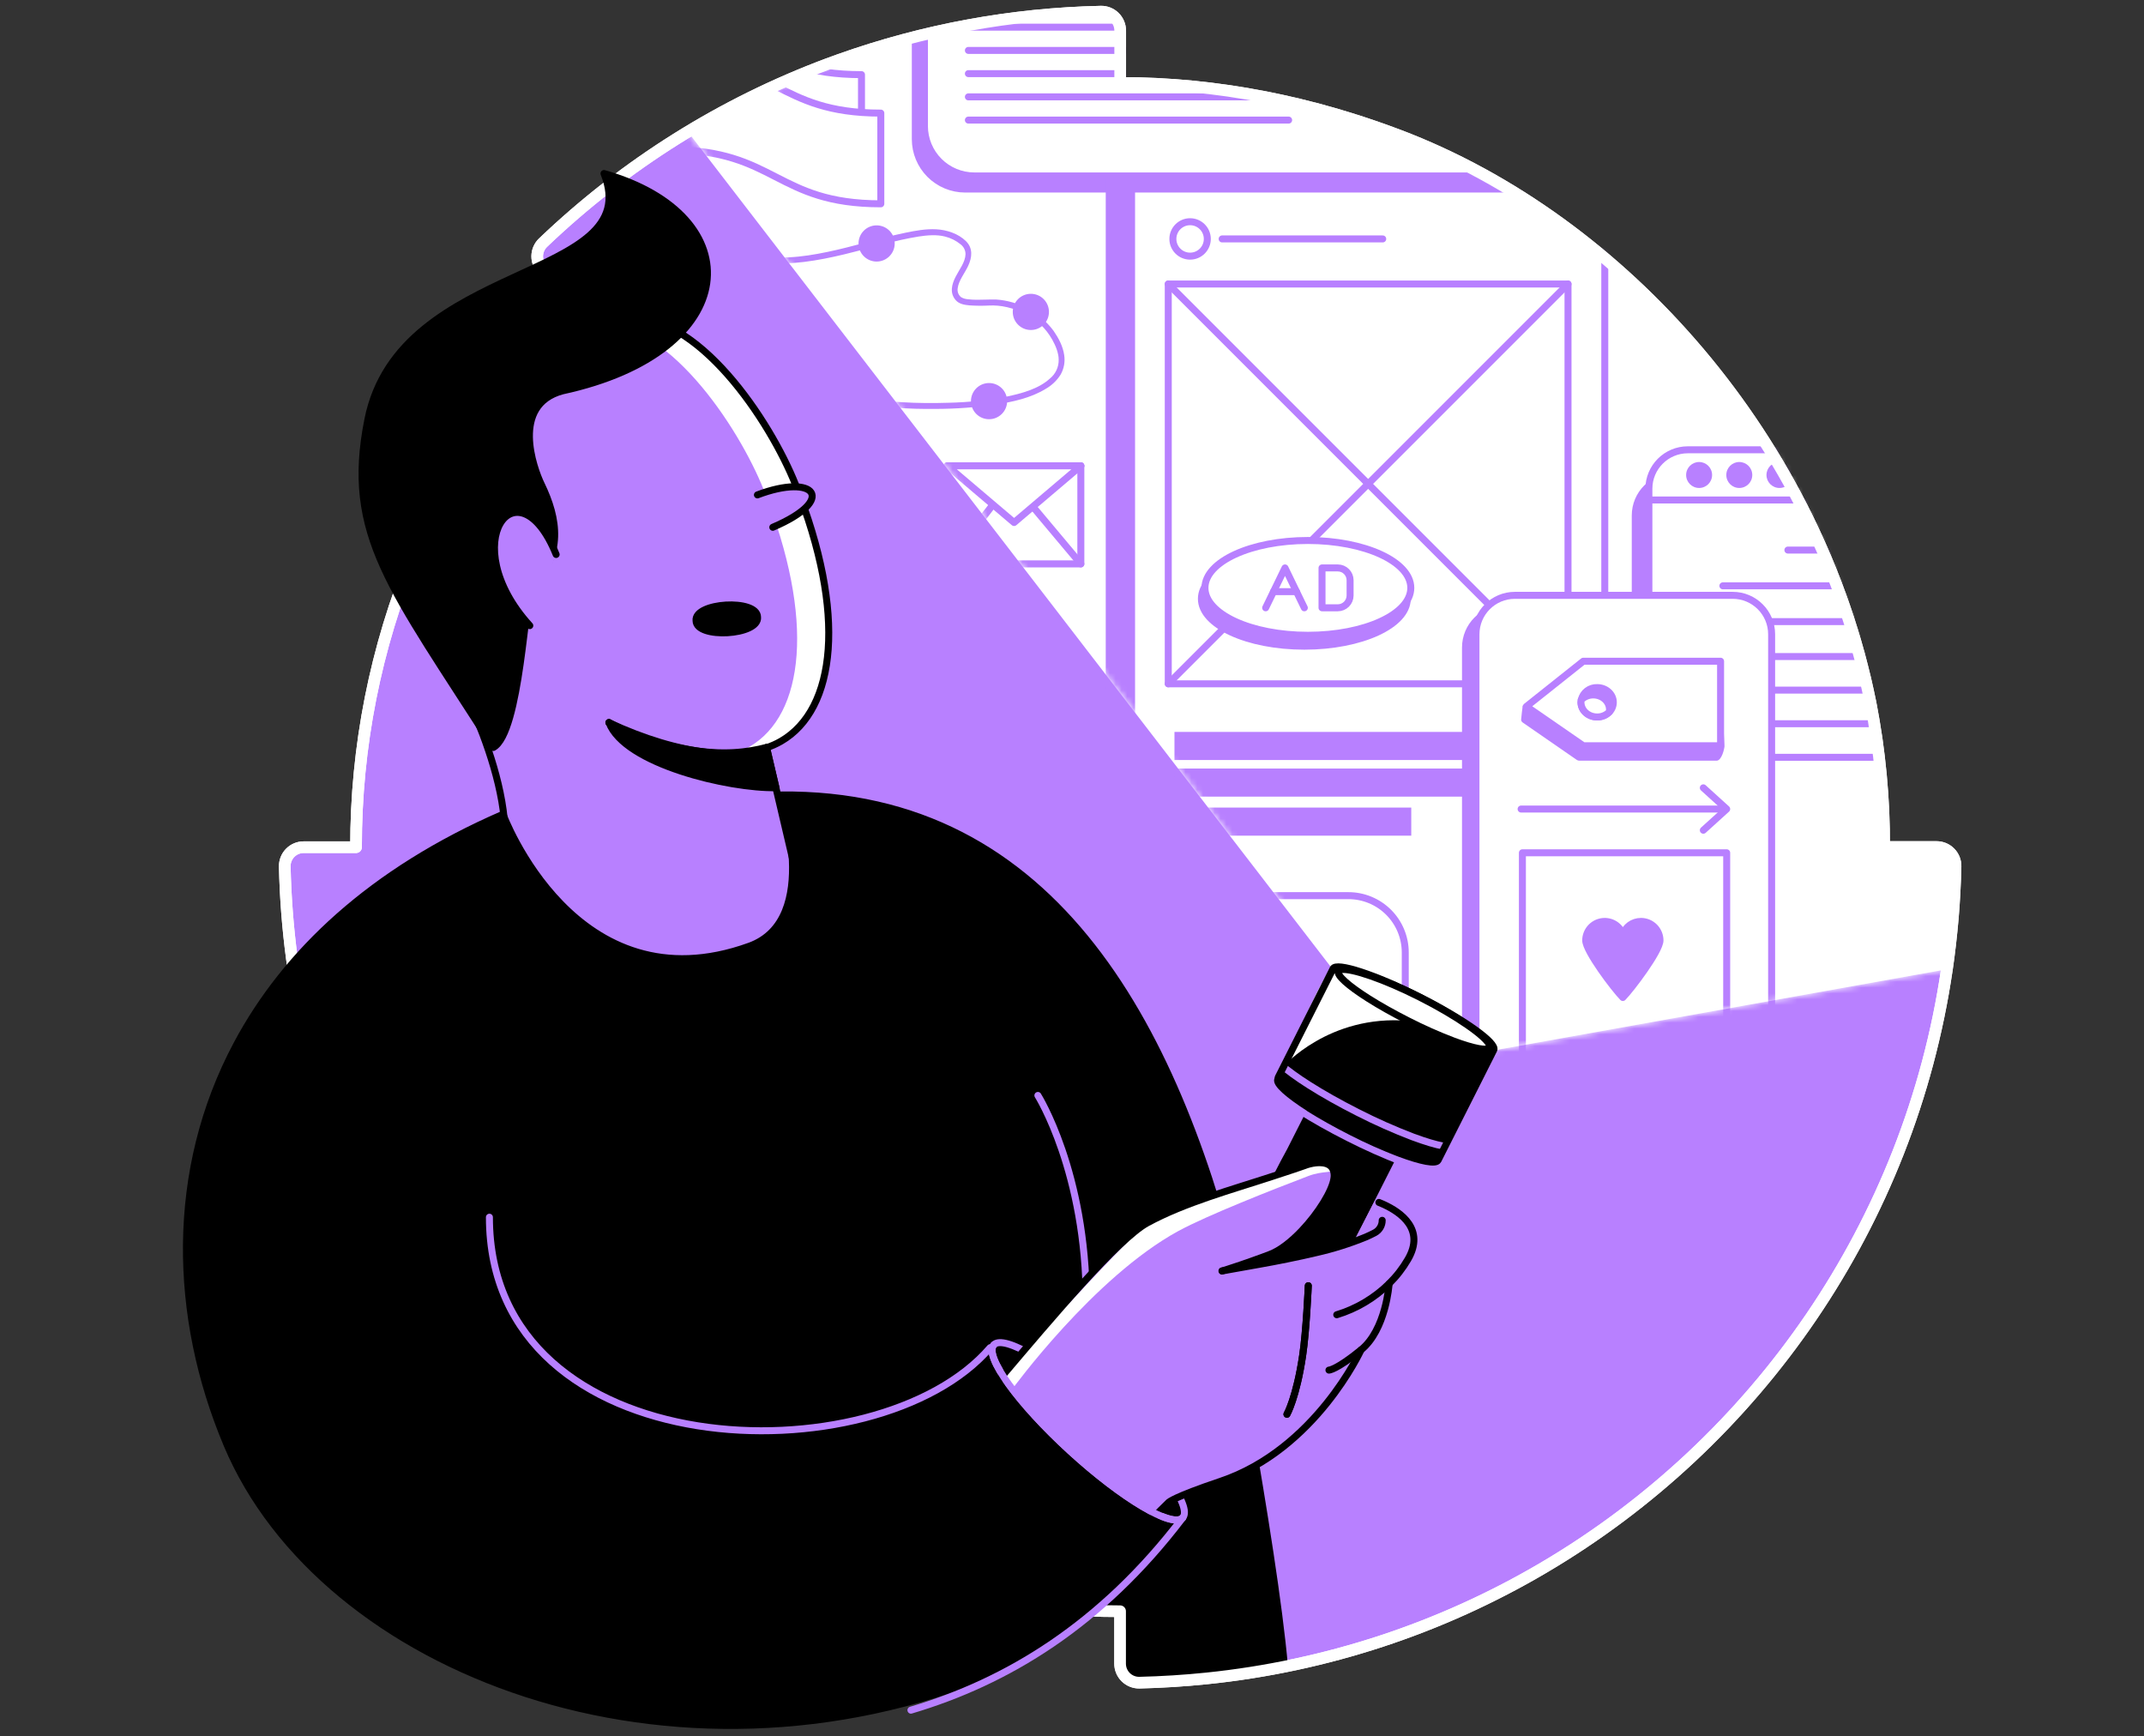 <svg width="368" height="298" viewBox="0 0 368 298" fill="none" xmlns="http://www.w3.org/2000/svg">
<rect x="0" y="0" width="368" height="298" fill="#333333" stroke="none"/>
<path d="M335.652 148.679C335.52 154.593 335.025 160.493 334.169 166.347C327.754 210.112 301.57 247.459 264.983 269.03C247.293 279.462 227.557 285.949 207.126 288.048C203.315 288.441 199.459 288.685 195.558 288.777C195.126 288.783 194.696 288.703 194.296 288.541C193.895 288.379 193.53 288.14 193.223 287.836C192.915 287.532 192.672 287.17 192.505 286.771C192.339 286.372 192.254 285.944 192.255 285.512V276.519C184.342 276.522 176.445 275.812 168.659 274.399C168.128 274.304 167.602 274.206 167.075 274.098C141.479 269.112 117.958 256.587 99.533 238.133L93.172 244.484C92.867 244.79 92.505 245.032 92.106 245.196C91.707 245.36 91.279 245.443 90.848 245.44C90.417 245.437 89.99 245.348 89.594 245.178C89.197 245.008 88.839 244.761 88.539 244.45C73.96 229.197 62.924 210.917 56.217 190.912C55.005 187.295 53.938 183.617 53.015 179.88C50.495 169.669 49.107 159.211 48.879 148.696C48.871 148.264 48.95 147.835 49.111 147.434C49.271 147.032 49.51 146.667 49.814 146.36C50.117 146.052 50.479 145.808 50.878 145.642C51.277 145.476 51.705 145.392 52.138 145.394H61.113C61.09 128.169 64.471 111.109 71.06 95.194C77.649 79.279 87.318 64.823 99.51 52.655L93.162 46.293C92.857 45.989 92.615 45.626 92.452 45.227C92.288 44.828 92.206 44.401 92.209 43.97C92.212 43.539 92.301 43.113 92.47 42.716C92.639 42.32 92.886 41.961 93.195 41.66C107.259 28.215 123.911 17.771 142.138 10.963C142.786 10.719 143.438 10.486 144.089 10.254C158.506 5.121 173.653 2.335 188.953 2.001C189.386 1.992 189.816 2.069 190.219 2.229C190.622 2.389 190.988 2.628 191.297 2.931C191.606 3.235 191.851 3.597 192.018 3.997C192.185 4.397 192.27 4.826 192.269 5.259V14.231C209.119 14.231 225.165 17.588 240.036 23.21C278.737 37.852 312.038 75.712 321.058 120.622C322.652 128.773 323.433 137.062 323.391 145.367H332.403C332.835 145.368 333.262 145.454 333.66 145.622C334.058 145.79 334.419 146.035 334.721 146.343C335.024 146.651 335.262 147.017 335.421 147.418C335.581 147.819 335.659 148.248 335.652 148.679Z" fill="#B880FF" stroke="white" stroke-width="2" stroke-miterlimit="10" stroke-linejoin="round"/>
<path d="M335.652 148.679C335.52 154.593 335.025 160.493 334.169 166.347L256.346 180.279L228.738 166.35L118.068 22.616C118.717 22.373 143.438 10.486 144.089 10.254C158.506 5.121 173.653 2.335 188.953 2.001C189.386 1.992 189.816 2.069 190.219 2.229C190.622 2.389 190.988 2.628 191.297 2.931C191.606 3.235 191.851 3.597 192.018 3.997C192.185 4.397 192.27 4.826 192.269 5.259V14.231C208.612 14.213 224.814 17.259 240.036 23.21C281.415 39.401 312.541 76.002 321.058 120.622C322.615 128.778 323.396 137.063 323.391 145.367H332.403C332.835 145.368 333.262 145.454 333.66 145.622C334.058 145.79 334.419 146.035 334.721 146.343C335.024 146.651 335.262 147.017 335.421 147.418C335.581 147.819 335.659 148.248 335.652 148.679Z" fill="white"/>
<mask id="mask0_9477_13562" style="mask-type:alpha" maskUnits="userSpaceOnUse" x="118" y="2" width="218" height="179">
<path d="M335.652 148.679C335.52 154.593 335.025 160.493 334.169 166.347L256.346 180.279L228.738 166.35L118.068 22.616C118.717 22.373 143.438 10.486 144.089 10.254C158.506 5.121 173.653 2.335 188.953 2.001C189.386 1.992 189.816 2.069 190.219 2.229C190.622 2.389 190.988 2.628 191.297 2.931C191.606 3.235 191.851 3.597 192.018 3.997C192.185 4.397 192.27 4.826 192.269 5.259V14.231C208.612 14.213 224.814 17.259 240.036 23.21C281.415 39.401 312.541 76.002 321.058 120.622C322.615 128.778 323.396 137.063 323.391 145.367H332.403C332.835 145.368 333.262 145.454 333.66 145.622C334.058 145.79 334.419 146.035 334.721 146.343C335.024 146.651 335.262 147.017 335.421 147.418C335.581 147.819 335.659 148.248 335.652 148.679Z" fill="white"/>
</mask>
<g mask="url(#mask0_9477_13562)">
<path d="M157.106 -6.117H268.876V32.445H165.656C163.388 32.441 161.214 31.537 159.611 29.931C158.008 28.326 157.107 26.15 157.106 23.882V-6.117Z" fill="#B880FF" stroke="#B880FF" stroke-width="1.2" stroke-linecap="round" stroke-linejoin="round"/>
<path d="M176.938 56.035C178.322 56.035 179.444 54.913 179.444 53.529C179.444 52.145 178.322 51.023 176.938 51.023C175.554 51.023 174.433 52.145 174.433 53.529C174.433 54.913 175.554 56.035 176.938 56.035Z" fill="#B880FF" stroke="#B880FF" stroke-width="1.2" stroke-linecap="round" stroke-linejoin="round"/>
<path d="M169.762 71.347C171.146 71.347 172.268 70.225 172.268 68.841C172.268 67.458 171.146 66.336 169.762 66.336C168.379 66.336 167.257 67.458 167.257 68.841C167.257 70.225 168.379 71.347 169.762 71.347Z" fill="#B880FF" stroke="#B880FF" stroke-width="1.2" stroke-linecap="round" stroke-linejoin="round"/>
<path d="M150.465 44.288C151.848 44.288 152.97 43.167 152.97 41.783C152.97 40.399 151.848 39.277 150.465 39.277C149.081 39.277 147.959 40.399 147.959 41.783C147.959 43.167 149.081 44.288 150.465 44.288Z" fill="#B880FF" stroke="#B880FF" stroke-width="1.2" stroke-linecap="round" stroke-linejoin="round"/>
<path d="M125.527 42.956C129.208 45.32 133.803 45.465 138.021 44.952C142.664 44.385 147.165 43.071 151.68 41.913C153.653 41.367 155.654 40.926 157.674 40.593C159.149 40.37 160.75 40.228 162.192 40.593C163.181 40.838 164.103 41.299 164.893 41.943C165.152 42.142 165.361 42.398 165.505 42.691C165.649 42.983 165.724 43.305 165.724 43.632C165.687 44.982 164.64 46.286 164.035 47.478C163.36 48.785 162.968 50.274 164.035 51.503C164.623 52.195 165.585 52.334 166.44 52.411C167.554 52.485 168.671 52.493 169.786 52.435C170.772 52.387 171.761 52.473 172.724 52.691C174.082 52.986 175.388 53.481 176.6 54.16C178.515 55.311 180.043 57.006 180.99 59.03C181.287 59.623 181.503 60.253 181.632 60.904C181.685 61.165 181.712 61.431 181.713 61.697C181.732 62.321 181.606 62.942 181.344 63.509C181.083 64.076 180.693 64.575 180.207 64.966C178.268 66.752 175.314 67.539 172.727 68.073C169.477 68.7 166.18 69.05 162.87 69.119C160.169 69.207 157.468 69.19 154.797 69.028C154.388 69.004 153.983 68.974 153.574 68.94C152.926 68.883 152.929 69.896 153.574 69.953C155.958 70.159 158.362 70.2 160.753 70.176C164.112 70.166 167.465 69.92 170.789 69.44C173.75 68.991 176.887 68.329 179.481 66.739C180.521 66.148 181.4 65.311 182.04 64.301C182.625 63.279 182.843 62.087 182.658 60.924C182.439 59.411 181.689 58.007 180.828 56.764C179.663 55.206 178.174 53.919 176.463 52.993C174.753 52.067 172.862 51.523 170.921 51.398C169.837 51.378 168.756 51.456 167.676 51.446C167.151 51.447 166.626 51.417 166.105 51.354C165.699 51.327 165.304 51.204 164.954 50.996C164.735 50.817 164.566 50.583 164.465 50.318C164.364 50.053 164.333 49.767 164.376 49.487C164.525 48.17 165.606 46.863 166.18 45.627C166.855 44.172 167.027 42.588 165.791 41.379C164.491 40.1 162.526 39.451 160.726 39.353C158.926 39.255 157.13 39.586 155.384 39.948C150.883 40.883 146.5 42.311 141.995 43.24C137.693 44.131 132.966 44.776 128.705 43.345C127.763 43.03 126.864 42.598 126.03 42.058C125.48 41.72 124.973 42.581 125.52 42.933L125.527 42.956Z" fill="#B880FF"/>
<path d="M201.588 143.418H242.23V138.596H201.588V143.418Z" fill="#B880FF"/>
<path d="M269.136 48.742L200.524 117.354" stroke="#B880FF" stroke-width="1.2" stroke-linecap="round" stroke-linejoin="round"/>
<path d="M200.524 117.355L269.136 117.355V48.743L200.524 48.743V117.355Z" stroke="#B880FF" stroke-width="1.2" stroke-linecap="round" stroke-linejoin="round"/>
<path d="M201.588 130.434H268.069V125.612L201.588 125.612V130.434Z" fill="#B880FF"/>
<path d="M201.588 136.719H268.069V131.897H201.588V136.719Z" fill="#B880FF"/>
<path d="M269.136 117.354L200.524 48.742" stroke="#B880FF" stroke-width="1.2" stroke-linecap="round" stroke-linejoin="round"/>
<path d="M223.878 110.898C233.635 110.898 241.545 107.256 241.545 102.763C241.545 98.271 233.635 94.629 223.878 94.629C214.121 94.629 206.211 98.271 206.211 102.763C206.211 107.256 214.121 110.898 223.878 110.898Z" fill="#B880FF" stroke="#B880FF" stroke-width="1.2" stroke-linecap="round" stroke-linejoin="round"/>
<path d="M224.486 109.027C234.243 109.027 242.153 105.385 242.153 100.892C242.153 96.4 234.243 92.758 224.486 92.758C214.729 92.758 206.819 96.4 206.819 100.892C206.819 105.385 214.729 109.027 224.486 109.027Z" fill="white" stroke="#B880FF" stroke-width="1.2" stroke-linecap="round" stroke-linejoin="round"/>
<path d="M217.239 104.31L220.559 97.469L223.878 104.31" fill="white"/>
<path d="M217.239 104.31L220.559 97.469L223.878 104.31" stroke="#B880FF" stroke-width="1.2" stroke-linecap="round" stroke-linejoin="round"/>
<path d="M218.587 101.535H222.531" stroke="#B880FF" stroke-width="1.2" stroke-linecap="round" stroke-linejoin="round"/>
<path d="M226.924 97.469H229.625C230.185 97.471 230.721 97.696 231.116 98.092C231.511 98.489 231.732 99.026 231.732 99.586V102.193C231.732 102.754 231.509 103.293 231.112 103.69C230.715 104.087 230.176 104.31 229.615 104.31H226.914V97.469H226.924Z" fill="white" stroke="#B880FF" stroke-width="1.2" stroke-linecap="round" stroke-linejoin="round"/>
<path d="M204.27 43.96C205.901 43.96 207.224 42.637 207.224 41.005C207.224 39.374 205.901 38.051 204.27 38.051C202.638 38.051 201.315 39.374 201.315 41.005C201.315 42.637 202.638 43.96 204.27 43.96Z" stroke="#B880FF" stroke-width="1.2" stroke-linecap="round" stroke-linejoin="round"/>
<path d="M209.773 41.004H237.331" stroke="#B880FF" stroke-width="1.2" stroke-linecap="round" stroke-linejoin="round"/>
<path d="M194.224 148.393V18.621H190.391V147.781L194.224 148.393Z" fill="#B880FF" stroke="#B880FF" stroke-width="1.2" stroke-linecap="round" stroke-linejoin="round"/>
<path d="M275.448 18.621V148.393" stroke="#B880FF" stroke-width="1.2" stroke-linecap="round" stroke-linejoin="round"/>
<path d="M241.201 283.489V163.47C241.202 162.188 240.95 160.918 240.46 159.733C239.969 158.549 239.25 157.472 238.344 156.566C237.437 155.66 236.36 154.941 235.175 154.451C233.991 153.961 232.721 153.71 231.439 153.711H204.918" stroke="#B880FF" stroke-width="1.2" stroke-linecap="round" stroke-linejoin="round"/>
<path d="M323.371 7.695V153.925" stroke="#B880FF" stroke-width="1.2" stroke-linecap="round" stroke-linejoin="round"/>
<path d="M287.361 182.969L402.845 182.969C406.536 182.969 409.528 179.977 409.528 176.286V88.471C409.528 84.78 406.536 81.788 402.845 81.788L287.361 81.788C283.67 81.788 280.678 84.78 280.678 88.471V176.286C280.678 179.977 283.67 182.969 287.361 182.969Z" fill="#B880FF" stroke="#B880FF" stroke-width="1.2" stroke-linecap="round" stroke-linejoin="round"/>
<path d="M289.701 178.375L405.185 178.375C408.876 178.375 411.868 175.383 411.868 171.692V83.877C411.868 80.186 408.876 77.194 405.185 77.194L289.701 77.194C286.01 77.194 283.018 80.186 283.018 83.877V171.692C283.018 175.383 286.01 178.375 289.701 178.375Z" fill="white" stroke="#B880FF" stroke-width="1.2" stroke-linecap="round" stroke-linejoin="round"/>
<path d="M283.018 85.809H415.15" stroke="#B880FF" stroke-width="1.2" stroke-linecap="round" stroke-linejoin="round"/>
<path d="M291.639 83.746C292.87 83.746 293.867 82.749 293.867 81.518C293.867 80.287 292.87 79.289 291.639 79.289C290.408 79.289 289.41 80.287 289.41 81.518C289.41 82.749 290.408 83.746 291.639 83.746Z" fill="#B880FF"/>
<path d="M298.534 83.746C299.765 83.746 300.763 82.749 300.763 81.518C300.763 80.287 299.765 79.289 298.534 79.289C297.303 79.289 296.306 80.287 296.306 81.518C296.306 82.749 297.303 83.746 298.534 83.746Z" fill="#B880FF"/>
<path d="M305.43 83.746C306.661 83.746 307.658 82.749 307.658 81.518C307.658 80.287 306.661 79.289 305.43 79.289C304.199 79.289 303.201 80.287 303.201 81.518C303.201 82.749 304.199 83.746 305.43 83.746Z" fill="#B880FF"/>
<path d="M306.878 94.402H360.244" stroke="#B880FF" stroke-width="1.2" stroke-linecap="round" stroke-linejoin="round"/>
<path d="M295.718 100.539H349.084" stroke="#B880FF" stroke-width="1.2" stroke-linecap="round" stroke-linejoin="round"/>
<path d="M295.718 112.68H349.084" stroke="#B880FF" stroke-width="1.2" stroke-linecap="round" stroke-linejoin="round"/>
<path d="M295.718 118.441H349.084" stroke="#B880FF" stroke-width="1.2" stroke-linecap="round" stroke-linejoin="round"/>
<path d="M295.718 124.207H349.084" stroke="#B880FF" stroke-width="1.2" stroke-linecap="round" stroke-linejoin="round"/>
<path d="M295.718 129.969H349.084" stroke="#B880FF" stroke-width="1.2" stroke-linecap="round" stroke-linejoin="round"/>
<path d="M295.718 106.684H322.401" stroke="#B880FF" stroke-width="1.2" stroke-linecap="round" stroke-linejoin="round"/>
<path d="M326.892 106.684H340.234" stroke="#B880FF" stroke-width="1.2" stroke-linecap="round" stroke-linejoin="round"/>
<path d="M295.607 104.449H258.223C254.532 104.449 251.541 107.441 251.541 111.132V186.703C251.541 190.394 254.532 193.386 258.223 193.386H295.607C299.298 193.386 302.29 190.394 302.29 186.703V111.132C302.29 107.441 299.298 104.449 295.607 104.449Z" fill="#B880FF" stroke="#B880FF" stroke-width="1.2" stroke-linecap="round" stroke-linejoin="round"/>
<path d="M297.403 102.172H260.019C256.329 102.172 253.337 105.164 253.337 108.854V184.426C253.337 188.117 256.329 191.108 260.019 191.108H297.403C301.094 191.108 304.086 188.117 304.086 184.426V108.854C304.086 105.164 301.094 102.172 297.403 102.172Z" fill="white" stroke="#B880FF" stroke-width="1.2" stroke-linecap="round" stroke-linejoin="round"/>
<path d="M261.086 138.848H295.327" stroke="#B880FF" stroke-width="1.2" stroke-linecap="round" stroke-linejoin="round"/>
<path d="M292.362 135.207L296.373 138.847L292.362 142.484" stroke="#B880FF" stroke-width="1.2" stroke-linecap="round" stroke-linejoin="round"/>
<path d="M296.373 146.355H261.309V182.959H296.373V146.355Z" stroke="#B880FF" stroke-width="1.2" stroke-linecap="round" stroke-linejoin="round"/>
<path d="M294.638 114.77H271.075C270.906 114.768 270.741 114.826 270.609 114.932L261.36 121.111C261.36 121.111 261.08 123.323 261.087 123.515C261.092 123.613 261.12 123.707 261.169 123.792C261.218 123.876 261.285 123.948 261.367 124.002L270.646 130.417C270.772 130.504 270.922 130.55 271.075 130.549H294.638C295.529 130.549 295.989 128.442 295.989 128.087L295.313 115.408C295.304 115.235 295.228 115.073 295.103 114.954C294.977 114.835 294.811 114.769 294.638 114.77Z" fill="#B880FF"/>
<path d="M295.323 127.984H271.757L261.995 121.244L271.757 113.48H295.323V127.984Z" fill="white" stroke="#B880FF" stroke-width="1.2" stroke-linecap="round" stroke-linejoin="round"/>
<path d="M276.913 120.525C276.914 121.147 276.672 121.744 276.238 122.19C275.965 122.465 275.64 122.682 275.281 122.83C274.923 122.977 274.539 123.051 274.151 123.047C272.615 123.047 271.372 121.916 271.372 120.525C271.373 120.389 271.385 120.253 271.409 120.12C271.546 119.502 271.896 118.952 272.397 118.566C272.898 118.18 273.519 117.981 274.151 118.006C275.674 118.006 276.913 119.137 276.913 120.525Z" fill="#B880FF" stroke="#B880FF" stroke-width="1.2" stroke-linecap="round" stroke-linejoin="round"/>
<path d="M276.261 121.781C276.261 121.918 276.249 122.055 276.224 122.189C275.951 122.464 275.626 122.682 275.268 122.829C274.909 122.977 274.525 123.051 274.137 123.047C272.601 123.047 271.358 121.916 271.358 120.525C271.359 120.389 271.371 120.253 271.396 120.12C271.668 119.844 271.992 119.627 272.35 119.479C272.708 119.332 273.092 119.258 273.479 119.262C275.015 119.269 276.261 120.39 276.261 121.781Z" fill="white" stroke="#B880FF" stroke-width="1.2" stroke-linecap="round" stroke-linejoin="round"/>
<path d="M281.658 158.133C280.965 158.133 280.291 158.354 279.732 158.762C279.173 159.171 278.759 159.746 278.548 160.405C278.31 159.664 277.816 159.032 277.154 158.622C276.491 158.213 275.705 158.054 274.935 158.174C274.166 158.294 273.465 158.685 272.958 159.276C272.452 159.867 272.173 160.62 272.172 161.398C272.172 163.201 277.048 169.674 278.548 171.191C279.898 169.84 284.923 163.218 284.923 161.398C284.923 160.969 284.838 160.545 284.674 160.149C284.51 159.752 284.27 159.392 283.967 159.089C283.663 158.786 283.303 158.545 282.907 158.381C282.511 158.217 282.086 158.133 281.658 158.133Z" fill="#B880FF" stroke="#B880FF" stroke-width="1.2" stroke-linecap="round" stroke-linejoin="round"/>
<path d="M185.518 79.945L170.225 86.868L162.594 96.775" stroke="#B880FF" stroke-width="1.2" stroke-linecap="round" stroke-linejoin="round"/>
<path d="M185.518 96.775L176.786 86.358L162.594 79.945" stroke="#B880FF" stroke-width="1.2" stroke-linecap="round" stroke-linejoin="round"/>
<path d="M185.518 79.945H162.594V96.775H185.518V79.945Z" stroke="#B880FF" stroke-width="1.2" stroke-linecap="round" stroke-linejoin="round"/>
<path d="M162.594 79.945L174.058 89.674L185.518 79.945H162.594Z" fill="white" stroke="#B880FF" stroke-width="1.2" stroke-linecap="round" stroke-linejoin="round"/>
<path d="M147.868 28.377C129.819 28.377 129.819 19.117 111.767 19.117V3.551C129.819 3.551 129.819 12.81 147.868 12.81V28.377Z" fill="white" stroke="#B880FF" stroke-width="1.2" stroke-linecap="round" stroke-linejoin="round"/>
<path d="M151.184 34.978C133.132 34.978 133.132 25.719 115.083 25.719V10.152C133.132 10.152 133.132 19.411 151.184 19.411V34.978Z" fill="white" stroke="#B880FF" stroke-width="1.2" stroke-linecap="round" stroke-linejoin="round"/>
<path d="M158.687 -8.367H270.457V30.195H167.237C164.965 30.195 162.786 29.293 161.179 27.686C159.572 26.079 158.67 23.9 158.67 21.628V-8.367H158.687Z" fill="white" stroke="#B880FF" stroke-width="1.2" stroke-linecap="round" stroke-linejoin="round"/>
<path d="M166.217 20.609H221.183" stroke="#B880FF" stroke-width="1.2" stroke-linecap="round" stroke-linejoin="round"/>
<path d="M166.217 16.625H221.183" stroke="#B880FF" stroke-width="1.2" stroke-linecap="round" stroke-linejoin="round"/>
<path d="M166.217 12.637H221.183" stroke="#B880FF" stroke-width="1.2" stroke-linecap="round" stroke-linejoin="round"/>
<path d="M166.217 8.652H221.183" stroke="#B880FF" stroke-width="1.2" stroke-linecap="round" stroke-linejoin="round"/>
<path d="M166.217 4.664H221.183" stroke="#B880FF" stroke-width="1.2" stroke-linecap="round" stroke-linejoin="round"/>
</g>
<path d="M89.15 203.859C89.15 203.859 78.28 236.614 121.357 241.736C155.415 245.788 169.901 223.681 169.901 223.681" fill="black"/>
<path d="M89.15 203.859C89.15 203.859 78.28 236.614 121.357 241.736C155.415 245.788 169.901 223.681 169.901 223.681" stroke="#B880FF" stroke-width="1.2" stroke-linecap="round" stroke-linejoin="round"/>
<path d="M169.82 192.449C169.82 192.449 178.431 207.79 181.638 228.503" stroke="#B880FF" stroke-width="1.2" stroke-linecap="round" stroke-linejoin="round"/>
<path d="M220.471 286.036C215.143 287.221 212.661 287.478 207.126 288.062C203.315 288.456 199.459 288.699 195.558 288.792C195.125 288.798 194.696 288.717 194.295 288.556C193.895 288.394 193.53 288.154 193.223 287.851C192.915 287.547 192.671 287.185 192.505 286.786C192.339 286.387 192.254 285.959 192.255 285.526V276.521C184.342 276.523 176.444 275.813 168.658 274.4C168.128 274.305 167.602 274.208 167.075 274.099L164.917 268.95L209.419 217.465C209.419 217.465 218.671 265.202 220.471 286.036Z" fill="black" stroke="black" stroke-width="1.2" stroke-linecap="round" stroke-linejoin="round"/>
<path d="M335.652 148.679C335.52 154.593 335.025 160.493 334.169 166.347C327.754 210.112 301.57 247.459 264.983 269.03C247.293 279.462 227.557 285.949 207.126 288.048C203.315 288.441 199.459 288.685 195.558 288.777C195.126 288.783 194.696 288.703 194.296 288.541C193.895 288.379 193.53 288.14 193.223 287.836C192.915 287.532 192.672 287.17 192.505 286.771C192.339 286.372 192.254 285.944 192.255 285.512V276.519C184.342 276.522 176.445 275.812 168.659 274.399C168.128 274.304 167.602 274.206 167.075 274.098C141.479 269.112 117.958 256.587 99.533 238.133L93.172 244.484C92.867 244.79 92.505 245.032 92.106 245.196C91.707 245.36 91.279 245.443 90.848 245.44C90.417 245.437 89.99 245.348 89.594 245.178C89.197 245.008 88.839 244.761 88.539 244.45C73.96 229.197 62.924 210.917 56.217 190.912C55.005 187.295 53.938 183.617 53.015 179.88C50.495 169.669 49.107 159.211 48.879 148.696C48.871 148.264 48.95 147.835 49.111 147.434C49.271 147.032 49.51 146.667 49.814 146.36C50.117 146.052 50.479 145.808 50.878 145.642C51.277 145.476 51.705 145.392 52.138 145.394H61.113C61.09 128.169 64.471 111.109 71.06 95.194C77.649 79.279 87.318 64.823 99.51 52.655L93.162 46.293C92.857 45.989 92.615 45.626 92.452 45.227C92.288 44.828 92.206 44.401 92.209 43.97C92.212 43.539 92.301 43.113 92.47 42.716C92.639 42.32 92.886 41.961 93.195 41.66C107.259 28.215 123.911 17.771 142.138 10.963C142.786 10.719 143.438 10.486 144.089 10.254C158.506 5.121 173.653 2.335 188.953 2.001C189.386 1.992 189.816 2.069 190.219 2.229C190.622 2.389 190.988 2.628 191.297 2.931C191.606 3.235 191.851 3.597 192.018 3.997C192.185 4.397 192.27 4.826 192.269 5.259V14.231C209.119 14.231 225.165 17.588 240.036 23.21C278.737 37.852 312.038 75.712 321.058 120.622C322.652 128.773 323.433 137.062 323.391 145.367H332.403C332.835 145.368 333.262 145.454 333.66 145.622C334.058 145.79 334.419 146.035 334.721 146.343C335.024 146.651 335.262 147.017 335.421 147.418C335.581 147.819 335.659 148.248 335.652 148.679Z" stroke="white" stroke-width="2" stroke-miterlimit="10" stroke-linejoin="round"/>
<path d="M130.029 105.908C130.366 109.062 119.5 109.697 119.47 106.522C119.132 103.369 129.995 102.727 130.029 105.908Z" fill="black" stroke="black" stroke-width="1.2" stroke-linecap="round" stroke-linejoin="round"/>
<path d="M126.185 129.27C129.225 129.121 131.899 128.432 134.063 127.176C143.491 121.709 145.375 105.305 136.552 83.14C132.203 72.223 119.722 53.276 106.962 54.438C104.97 54.612 102.998 54.958 101.066 55.471L101.522 55.427C114.289 54.262 126.77 73.212 131.119 84.129C139.952 106.284 138.068 122.688 128.64 128.159C127.864 128.604 127.047 128.972 126.199 129.259V129.259" fill="white"/>
<path d="M104.507 124L104.527 124.013" stroke="black" stroke-width="1.2" stroke-linecap="round" stroke-linejoin="round"/>
<path d="M84.665 128.284C89.325 125.772 90.099 101.868 91.284 100.669C96.649 95.249 95.822 89.131 92.898 83.11C91.608 80.449 87.569 69.498 96.538 67.081C127.604 60.354 129.134 37.028 103.67 29.781C111.098 48.417 68.633 44.511 63.149 71.99C59.154 91.9 67.208 100.895 84.665 128.284Z" fill="black" stroke="black" stroke-width="1.2" stroke-linecap="round" stroke-linejoin="round"/>
<path d="M131.562 128.285L137.849 155.09" stroke="black" stroke-width="1.2" stroke-linecap="round" stroke-linejoin="round"/>
<path d="M104.531 124C107.195 131.138 125.18 135.349 133.186 135.184L131.562 128.272C128.371 129.099 124.17 129.69 118.217 128.657C111.227 127.458 106.78 125.249 104.531 124Z" fill="black" stroke="black" stroke-width="1.2" stroke-linecap="round" stroke-linejoin="round"/>
<path d="M90.936 107.369C77.946 93.129 88.883 78.947 95.457 95.158Z" fill="#B880FF"/>
<path d="M90.936 107.369C77.946 93.129 88.883 78.947 95.457 95.158" stroke="black" stroke-width="1.2" stroke-linecap="round" stroke-linejoin="round"/>
<path d="M86.104 148.775C89.504 135.143 77.091 113.532 77.091 113.532C76.534 111.539 69.639 57.869 106.949 54.469C119.713 53.307 132.193 72.254 136.546 83.171C145.376 105.326 143.492 121.73 134.067 127.201C127.594 130.952 116.596 129.625 104.531 124.033" stroke="black" stroke-width="1.2" stroke-linecap="round" stroke-linejoin="round"/>
<path d="M130.005 84.935C139.902 81.17 143.802 85.725 132.645 90.49Z" fill="#B880FF"/>
<path d="M130.005 84.935C139.902 81.17 143.802 85.725 132.645 90.49" stroke="black" stroke-width="1.2" stroke-linecap="round" stroke-linejoin="round"/>
<path d="M203.007 260.489C201.497 261.411 187.838 280.017 170.732 287.088C115.617 309.871 55.362 286.895 38.965 247.924C29.726 225.975 29.071 200.903 40.687 179.16C49.054 163.472 63.811 149.526 86.334 139.75C86.334 139.75 98.689 173.204 128.651 162.375C141.222 157.823 133.935 136.434 133.935 136.434C181.406 135.918 202.568 177.222 213.376 223.497C219.583 250.058 203.007 260.489 203.007 260.489Z" fill="black" stroke="black" stroke-width="1.2" stroke-linecap="round" stroke-linejoin="round"/>
<path d="M178.144 188C178.144 188 186.447 201.169 186.447 223.5" stroke="#B880FF" stroke-width="1.2" stroke-linecap="round" stroke-linejoin="round"/>
<path d="M84.003 208.898C84.003 251.878 150.569 253.887 169.948 231.29" stroke="#B880FF" stroke-width="1.2" stroke-linecap="round" stroke-linejoin="round"/>
<path d="M203.004 260.463C204.714 258.593 198.841 250.438 189.885 242.25C180.93 234.061 172.284 228.938 170.573 230.809C168.863 232.679 174.736 240.834 183.692 249.023C192.647 257.212 201.294 262.334 203.004 260.463Z" fill="black" stroke="#B880FF" stroke-width="1.2" stroke-linecap="round" stroke-linejoin="round"/>
<path d="M225.719 188.024L225.594 188.004L225.28 188.629L220.951 197.172C218.641 201.261 210.348 218.138 210.348 218.138C212.374 217.77 214.4 217.388 216.375 216.99C218.465 216.568 220.512 216.125 222.453 215.639C226.34 214.697 229.882 213.643 232.742 212.394L235.204 207.525L236.247 205.465L240.806 196.456L240.9 196.267L241.12 195.831C236.808 191.852 231.476 189.15 225.719 188.024Z" fill="black"/>
<path d="M246.837 199.114C246.499 199.813 243.94 199.309 240.313 197.962L240.259 197.942C237.446 196.87 234.693 195.647 232.013 194.278C229.271 192.894 226.772 191.482 224.736 190.186C221.126 187.893 218.942 185.971 219.333 185.232C219.404 185.118 219.515 185.034 219.644 184.999C219.735 184.969 219.829 184.95 219.924 184.941C221.815 184.722 228.028 185.617 234.566 188.896C241.458 192.374 246.364 197.216 246.847 198.732C246.872 198.793 246.884 198.858 246.882 198.924C246.88 198.99 246.865 199.054 246.837 199.114Z" fill="black" stroke="#B880FF" stroke-width="1.2" stroke-linecap="round" stroke-linejoin="round"/>
<path d="M256.396 180.181C256.376 180.215 256.345 180.279 256.345 180.279L254.927 183.082L254.562 183.811L246.999 198.801L246.296 199.402L238.594 197.295L221.96 188.883L219.471 185.594L219.245 185.479L227.316 169.183L227.397 169.021L228.747 166.35C228.757 166.315 228.771 166.281 228.788 166.249C229.372 165.081 236.034 167.262 243.645 171.098C251.257 174.934 256.98 179.013 256.396 180.181Z" fill="black"/>
<path d="M250.044 196.009C250.076 196.081 250.093 196.159 250.093 196.237C250.093 196.316 250.076 196.393 250.044 196.465C249.643 197.269 246.722 196.688 242.555 195.141C242.536 195.131 242.515 195.124 242.494 195.121C239.269 193.89 236.113 192.486 233.039 190.917C229.892 189.323 227.025 187.706 224.685 186.217C220.542 183.586 218.033 181.381 218.465 180.534C218.545 180.4 218.673 180.303 218.823 180.263C218.928 180.231 219.035 180.209 219.144 180.199" stroke="#B880FF" stroke-width="1.2" stroke-linecap="round" stroke-linejoin="round"/>
<path d="M248.393 200.345C248.423 200.417 248.439 200.494 248.439 200.571C248.439 200.649 248.423 200.726 248.393 200.798C247.991 201.601 245.067 201.02 240.903 199.477C240.883 199.466 240.862 199.458 240.839 199.454C237.615 198.222 234.459 196.818 231.384 195.25C228.237 193.659 225.37 192.038 223.034 190.552C218.894 187.922 216.382 185.717 216.814 184.866C216.894 184.734 217.022 184.637 217.172 184.596C217.276 184.565 217.384 184.544 217.492 184.535V184.535" stroke="#B880FF" stroke-width="1.2" stroke-linecap="round" stroke-linejoin="round"/>
<path d="M220.251 183.056C220.251 183.056 228.102 174.057 241.687 175.195C241.687 175.195 229.443 168.948 228.744 166.351C228.217 164.393 220.251 183.056 220.251 183.056Z" fill="white"/>
<path d="M243.656 171.099C236.031 167.253 229.369 165.081 228.798 166.25C228.781 166.282 228.767 166.316 228.757 166.351L227.407 169.022L227.326 169.184L219.407 184.876L219.319 185.23C218.945 185.97 221.129 187.891 224.722 190.184C226.748 191.481 229.257 192.885 231.999 194.277C234.684 195.65 237.441 196.876 240.259 197.951L240.313 197.971C243.939 199.321 246.489 199.821 246.836 199.122L254.562 183.819L254.927 183.089L256.345 180.287C256.345 180.287 256.376 180.223 256.396 180.189C256.98 179.014 251.28 174.948 243.656 171.099Z" stroke="black" stroke-width="1.2" stroke-linecap="round" stroke-linejoin="round"/>
<path d="M255.667 179.753C255.329 180.428 252.935 179.935 249.514 178.669L249.464 178.649C246.815 177.638 244.222 176.484 241.697 175.194C239.114 173.888 236.76 172.557 234.839 171.338C231.435 169.177 229.375 167.367 229.73 166.668C229.762 166.613 229.804 166.565 229.854 166.527C229.905 166.489 229.962 166.461 230.024 166.445C230.109 166.418 230.198 166.401 230.287 166.395C232.07 166.189 237.51 168.015 243.662 171.122C250.159 174.401 255.214 177.974 255.673 179.405C255.716 179.518 255.713 179.642 255.667 179.753V179.753Z" fill="white" stroke="black" stroke-width="1.2" stroke-linecap="round" stroke-linejoin="round"/>
<path d="M241.663 216.124C240.777 217.65 239.69 219.049 238.432 220.285C238.433 220.298 238.433 220.312 238.432 220.325C237.419 227.541 233.849 231.418 233.627 231.651C233.627 231.651 225.698 248.474 209.49 254.231C199.842 257.662 200.622 257.82 200.622 257.82L198.508 259.894C194.767 258.155 189.243 254.211 183.6 249.051C178.444 244.324 174.301 239.62 172.052 236.122C180.305 226.39 192.17 212.971 196.945 209.857C199.646 208.108 211.387 204.194 218.492 201.861C221.332 200.926 223.422 200.244 223.895 200.055C224.167 199.945 224.445 199.854 224.729 199.781C226.177 199.399 228.193 199.312 228.805 200.72C228.993 201.19 229.048 201.703 228.963 202.202C228.7 204.323 226.316 208.186 223.419 211.232C221.666 213.079 219.704 214.629 217.952 215.284C217.499 215.459 217.064 215.621 216.631 215.78C213.825 216.813 211.566 217.549 210.472 217.904C210.057 218.036 209.797 218.11 209.756 218.124H209.787L210.435 217.982L228.511 213.98L232.313 213.136L232.674 212.437L235.869 206.271L235.909 206.187C236.095 206.261 236.98 206.481 237.26 206.582L237.307 206.602L237.496 206.69C240.475 208.057 244.648 211.005 241.663 216.124Z" fill="#B880FF"/>
<path d="M224.557 220.656C224.557 220.656 224.219 228.423 223.594 232.586C222.524 239.843 220.893 242.716 220.893 242.716" stroke="black" stroke-width="1.2" stroke-linecap="round" stroke-linejoin="round"/>
<path d="M229.443 225.637C232.828 224.611 235.913 222.776 238.432 220.292C239.687 219.054 240.773 217.655 241.66 216.132C244.645 211.013 240.471 208.068 237.493 206.707L237.304 206.623C237.084 206.528 236.875 206.437 236.676 206.359" stroke="black" stroke-width="1.2" stroke-linecap="round" stroke-linejoin="round"/>
<path d="M228.103 235.139C228.103 235.139 229.338 235.139 233.61 231.668C237.882 228.197 238.418 220.484 238.432 220.285" stroke="black" stroke-width="1.2" stroke-linecap="round" stroke-linejoin="round"/>
<path d="M224.557 220.656C224.557 220.656 224.219 228.423 223.594 232.586C222.524 239.843 220.893 242.716 220.893 242.716" stroke="black" stroke-width="1.2" stroke-linecap="round" stroke-linejoin="round"/>
<path d="M237.243 209.43C237.245 209.867 237.128 210.296 236.904 210.671C236.68 211.046 236.359 211.354 235.974 211.56C235.487 211.817 234.971 212.064 234.424 212.3C231.682 213.423 228.851 214.316 225.962 214.971C224.354 215.356 222.673 215.721 220.951 216.068C219.326 216.406 217.665 216.71 215.994 217.01C213.907 217.392 211.806 217.76 209.743 218.125" stroke="black" stroke-width="1.2" stroke-linecap="round" stroke-linejoin="round"/>
<path d="M173.697 238.47C173.697 238.47 187.686 219.222 202.227 211.284C207.187 208.582 218.479 204.145 224.56 201.829C227.056 200.877 229.119 201.316 228.795 200.728C227.228 197.871 211.962 204.037 211.962 204.037C211.962 204.037 201.099 206.371 196.935 209.866C192.772 213.36 172.039 236.106 172.039 236.106L173.697 238.47Z" fill="white"/>
<path d="M233.613 231.668C233.613 231.668 225.786 248.764 209.476 254.231C201.447 256.932 200.609 257.82 200.609 257.82L198.495 259.894L188.932 269.268C188.932 269.268 179.14 267.35 171.373 258.752C163.607 250.155 163.479 246.532 163.479 246.532C164.005 245.792 167.47 241.524 172.052 236.122C180.305 226.39 191.934 212.572 196.945 209.857C203.408 206.352 211.388 204.194 218.492 201.861C221.332 200.926 223.422 200.244 223.895 200.055C224.167 199.945 224.445 199.854 224.729 199.781C226.178 199.399 228.194 199.312 228.805 200.72C228.993 201.19 229.048 201.703 228.964 202.202C228.7 204.323 226.316 208.186 223.419 211.232C221.666 213.079 219.705 214.629 217.952 215.284C217.5 215.459 217.064 215.621 216.632 215.78C213.826 216.813 211.567 217.549 210.473 217.904C210.057 218.036 209.797 218.11 209.757 218.124C209.716 218.137 209.757 218.124 209.757 218.124" stroke="black" stroke-width="1.2" stroke-linecap="round" stroke-linejoin="round"/>
<path d="M202.996 260.488C188.955 278.934 172.775 288.626 156.354 293.498" stroke="#B880FF" stroke-width="1.2" stroke-linecap="round" stroke-linejoin="round"/>
<path d="M203.007 260.49C201.295 262.361 192.65 257.238 183.695 249.046C174.74 240.854 168.868 232.703 170.576 230.832" stroke="#B880FF" stroke-width="1.2" stroke-linecap="round" stroke-linejoin="round"/>
</svg>

